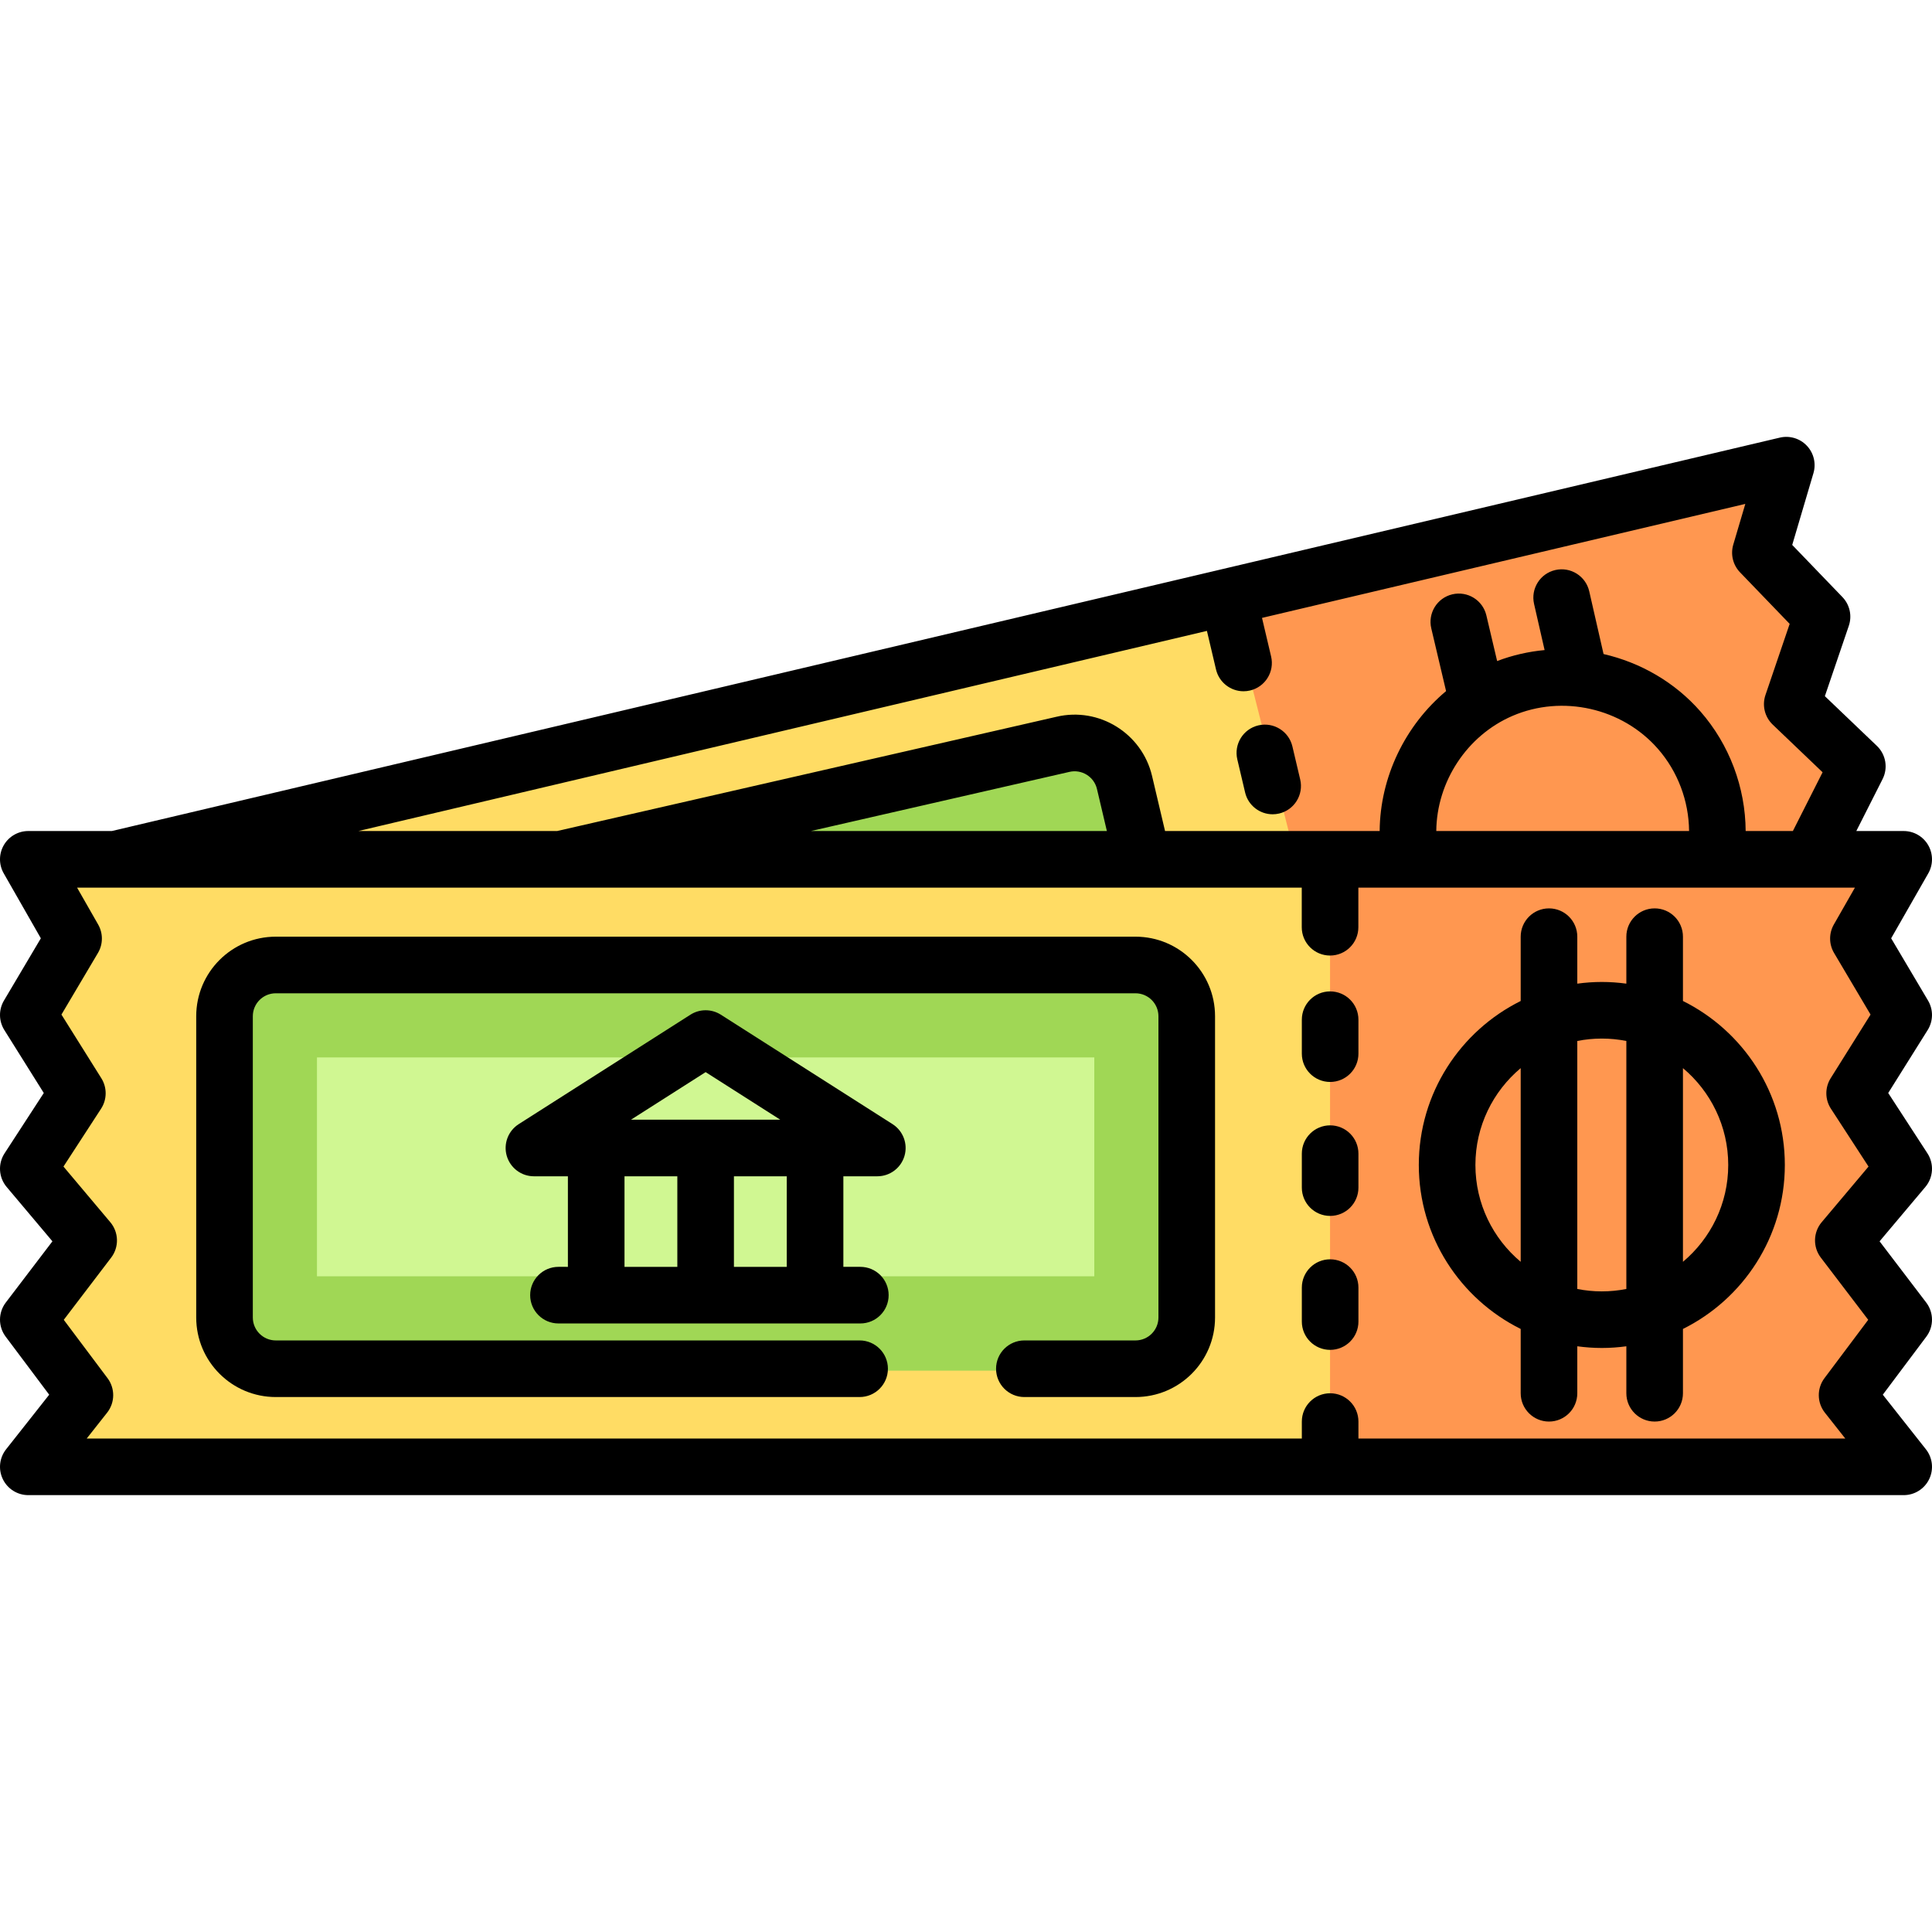 <?xml version="1.0" encoding="iso-8859-1"?>
<!-- Generator: Adobe Illustrator 19.0.0, SVG Export Plug-In . SVG Version: 6.00 Build 0)  -->
<svg version="1.1" id="Capa_1" xmlns="http://www.w3.org/2000/svg" xmlns:xlink="http://www.w3.org/1999/xlink" x="0px" y="0px"
	 viewBox="0 0 512.001 512.001" style="enable-background:new 0 0 512.001 512.001;" xml:space="preserve">
<polygon style="fill:#FFDC64;" points="94.988,228.23 22.192,227.23 474.11,122.588 467.088,146.33 483.427,163.297 
	475.542,186.461 492.823,202.978 480.052,228.23 "/>
<polygon style="fill:#FF9750;" points="325.498,156.999 343.516,228.23 480.052,228.23 492.823,202.978 475.542,186.461 
	483.427,163.297 467.088,146.33 474.11,122.588 "/>
<path style="fill:#A0D755;" d="M214.907,228.23l-70.695,0.073l137.391-31.54c1.008-0.238,2.096-0.365,3.182-0.365
	c6.563,0,12.2,4.462,13.708,10.851l4.948,20.981L214.907,228.23L214.907,228.23z"/>
<path style="fill:#FFDC64;" d="M9.269,385.682l11.556-14.637c0.616-0.78,0.629-1.877,0.033-2.672L7.867,351.052
	c-0.588-0.784-0.584-1.862,0.01-2.642l13.919-18.269c0.622-0.816,0.594-1.954-0.067-2.738L7.925,311.011
	c-0.622-0.738-0.687-1.796-0.161-2.605l11.382-17.51c0.465-0.715,0.472-1.634,0.02-2.357L7.623,270.122
	c-0.435-0.695-0.446-1.574-0.028-2.28l10.678-18.021c0.402-0.678,0.408-1.519,0.017-2.203l-9.778-17.111
	c-0.834-1.46,0.22-3.277,1.902-3.277h491.174c1.682,0,2.736,1.817,1.902,3.277l-9.778,17.111c-0.391,0.684-0.384,1.525,0.017,2.203
	l10.678,18.021c0.418,0.705,0.407,1.585-0.028,2.28l-11.542,18.418c-0.453,0.722-0.445,1.642,0.02,2.357l11.382,17.51
	c0.526,0.809,0.46,1.867-0.161,2.605l-13.804,16.392c-0.661,0.785-0.689,1.923-0.067,2.738l13.919,18.269
	c0.594,0.779,0.598,1.858,0.01,2.642l-12.991,17.322c-0.596,0.795-0.583,1.892,0.033,2.672l11.556,14.637
	c1.134,1.436,0.111,3.548-1.719,3.548H10.988C9.158,389.23,8.135,387.118,9.269,385.682z"/>
<path style="fill:#FF9750;" d="M504.377,270.122c0.436-0.695,0.446-1.574,0.029-2.28l-10.677-18.021
	c-0.402-0.678-0.408-1.519-0.018-2.203l9.778-17.111c0.834-1.46-0.22-3.277-1.902-3.277H352.48v162h148.533
	c1.83,0,2.853-2.111,1.719-3.548l-11.556-14.637c-0.616-0.78-0.629-1.877-0.033-2.672l12.991-17.322
	c0.588-0.784,0.584-1.862-0.01-2.642l-13.919-18.269c-0.622-0.816-0.594-1.954,0.067-2.738l13.805-16.392
	c0.621-0.738,0.687-1.796,0.161-2.605l-11.382-17.51c-0.465-0.715-0.472-1.634-0.02-2.357L504.377,270.122z"/>
<path style="fill:#A0D755;" d="M73.085,363.23c-7.767,0-14.085-6.318-14.085-14.085v-79.83c0-7.767,6.318-14.085,14.085-14.085
	h227.83c7.767,0,14.085,6.318,14.085,14.085v79.83c0,7.767-6.318,14.085-14.085,14.085L73.085,363.23L73.085,363.23z"/>
<rect x="84" y="280.231" style="fill:#D0F792;" width="206" height="58"/>
<path d="M300.915,248.23H73.085C61.44,248.23,52,257.67,52,269.315v79.83c0,11.645,9.44,21.085,21.085,21.085h154.722
	c4.142,0,7.5-3.358,7.5-7.5l0,0c0-4.142-3.358-7.5-7.5-7.5H73.085c-3.361,0-6.085-2.724-6.085-6.085v-79.83
	c0-3.361,2.724-6.085,6.085-6.085h227.83c3.361,0,6.085,2.724,6.085,6.085v79.83c0,3.361-2.724,6.085-6.085,6.085h-29.448
	c-4.142,0-7.5,3.358-7.5,7.5l0,0c0,4.142,3.358,7.5,7.5,7.5h29.448c11.645,0,21.085-9.44,21.085-21.085v-79.83
	C322,257.67,312.56,248.23,300.915,248.23z"/>
<path d="M352.5,262.73c-4.143,0-7.5,3.358-7.5,7.5v9c0,4.142,3.357,7.5,7.5,7.5s7.5-3.358,7.5-7.5v-9
	C360,266.088,356.643,262.73,352.5,262.73z"/>
<path d="M352.5,298.23c-4.143,0-7.5,3.358-7.5,7.5v9c0,4.142,3.357,7.5,7.5,7.5s7.5-3.358,7.5-7.5v-9
	C360,301.588,356.643,298.23,352.5,298.23z"/>
<path d="M352.5,333.73c-4.143,0-7.5,3.358-7.5,7.5v9c0,4.142,3.357,7.5,7.5,7.5s7.5-3.358,7.5-7.5v-9
	C360,337.088,356.643,333.73,352.5,333.73z"/>
<path d="M446,265.272V248.23c0-4.142-3.357-7.5-7.5-7.5s-7.5,3.358-7.5,7.5v12.448c-2.128-0.286-4.295-0.448-6.5-0.448
	s-4.372,0.162-6.5,0.448V248.23c0-4.142-3.357-7.5-7.5-7.5s-7.5,3.358-7.5,7.5v17.042c-15.984,7.94-27,24.433-27,43.458
	s11.016,35.518,27,43.458v17.042c0,4.142,3.357,7.5,7.5,7.5s7.5-3.358,7.5-7.5v-12.449c2.128,0.286,4.295,0.448,6.5,0.448
	s4.372-0.162,6.5-0.448v12.448c0,4.142,3.357,7.5,7.5,7.5s7.5-3.358,7.5-7.5v-17.042c15.984-7.94,27-24.433,27-43.458
	S461.984,273.212,446,265.272z M391,308.73c0-10.294,4.671-19.515,12-25.665v51.329C395.671,328.244,391,319.024,391,308.73z
	 M424.5,342.23c-2.224,0-4.396-0.223-6.5-0.638v-65.723c2.104-0.415,4.276-0.638,6.5-0.638s4.396,0.223,6.5,0.638v65.723
	C428.896,342.007,426.724,342.23,424.5,342.23z M446,334.394v-51.329c7.329,6.15,12,15.371,12,25.665S453.33,328.244,446,334.394z"
	/>
<path d="M498.963,369.612l11.537-15.383c2.013-2.684,1.999-6.377-0.034-9.045l-12.358-16.22l12.13-14.403
	c2.128-2.527,2.352-6.148,0.551-8.918l-10.391-15.986l10.458-16.69c1.49-2.379,1.528-5.391,0.097-7.806l-9.775-16.499l9.835-17.21
	c1.326-2.321,1.317-5.173-0.024-7.486c-1.343-2.312-3.813-3.735-6.487-3.735h-12.558l6.96-13.762
	c1.491-2.948,0.878-6.524-1.511-8.807l-13.783-13.174l6.347-18.646c0.905-2.657,0.25-5.597-1.697-7.619l-13.302-13.814l5.621-19.009
	c0.758-2.563,0.094-5.337-1.743-7.28c-1.838-1.943-4.57-2.76-7.171-2.146L29.646,220.23H7.5c-2.674,0-5.145,1.423-6.487,3.735
	c-1.342,2.313-1.351,5.165-0.024,7.486l9.835,17.21L1.049,265.16c-1.432,2.415-1.394,5.427,0.097,7.806l10.458,16.69L1.212,305.642
	c-1.801,2.77-1.577,6.392,0.551,8.918l12.13,14.403l-12.358,16.22c-2.033,2.668-2.047,6.362-0.034,9.045l11.537,15.383
	l-11.424,14.47c-1.781,2.256-2.116,5.332-0.862,7.918c1.253,2.587,3.875,4.229,6.749,4.229h497c2.874,0,5.496-1.643,6.749-4.229
	c1.254-2.586,0.919-5.662-0.862-7.918L498.963,369.612z M319.847,167.193l2.41,10.219c0.814,3.453,3.894,5.78,7.293,5.78
	c0.57,0,1.149-0.065,1.729-0.202c4.031-0.951,6.529-4.99,5.578-9.021l-2.41-10.22l128.082-30.21l-3.194,10.801
	c-0.765,2.587-0.081,5.385,1.79,7.329l13.158,13.665l-6.416,18.85c-0.941,2.764-0.192,5.822,1.918,7.839l13.223,12.638
	l-7.874,15.568H462.62c-0.073-11.59-4.314-22.921-11.984-31.682c-6.813-7.782-15.906-12.975-25.676-15.22l-3.794-16.621
	c-0.921-4.039-4.943-6.564-8.98-5.643c-4.039,0.922-6.564,4.943-5.643,8.981l2.793,12.233c-4.262,0.396-8.496,1.353-12.579,2.908
	l-2.854-12.104c-0.951-4.032-4.99-6.527-9.021-5.578c-4.031,0.951-6.529,4.99-5.578,9.021l3.921,16.623
	c-10.84,9.082-17.49,22.754-17.599,37.08h-56.877l-3.441-14.587c-2.669-11.314-14.043-18.351-25.313-15.692l-132.339,30.279H94.988
	L319.847,167.193z M380.629,220.23c0.126-13.045,8.094-25.301,20.196-30.511c13.214-5.688,29.056-2.107,38.526,8.71
	c5.277,6.028,8.205,13.822,8.273,21.801H380.629z M293.335,220.23h-78.428l68.481-15.668c3.267-0.771,6.549,1.261,7.319,4.525
	L293.335,220.23z M485.212,293.817l9.969,15.336l-12.418,14.745c-2.262,2.687-2.356,6.583-0.229,9.376l12.564,16.49L483.5,365.23
	c-2.041,2.722-1.995,6.477,0.113,9.147l5.41,6.853H360v-4.5c0-4.142-3.357-7.5-7.5-7.5s-7.5,3.358-7.5,7.5v4.5H22.977l5.41-6.853
	c2.108-2.67,2.154-6.426,0.113-9.147l-11.599-15.464l12.564-16.49c2.128-2.793,2.033-6.69-0.229-9.376L16.82,309.153l9.969-15.336
	c1.591-2.448,1.617-5.596,0.067-8.07l-10.573-16.874l9.67-16.321c1.376-2.321,1.398-5.202,0.06-7.544l-5.588-9.779H344.98v10.5
	c0,4.142,3.357,7.5,7.5,7.5s7.5-3.358,7.5-7.5v-10.5h131.597l-5.588,9.779c-1.339,2.342-1.316,5.223,0.06,7.544l9.67,16.321
	l-10.573,16.874C483.595,288.221,483.621,291.369,485.212,293.817z"/>
<path d="M329.968,210.014c0.814,3.452,3.894,5.779,7.293,5.779c0.57,0,1.15-0.065,1.729-0.202c4.032-0.951,6.529-4.99,5.578-9.022
	l-2.066-8.759c-0.951-4.031-4.996-6.526-9.021-5.578c-4.032,0.951-6.529,4.99-5.578,9.022L329.968,210.014z"/>
<path d="M236.532,297.905l-45.5-29c-2.459-1.567-5.604-1.567-8.063,0l-45.5,29c-2.811,1.792-4.103,5.224-3.169,8.424
	s3.866,5.4,7.2,5.4h9v24H148c-4.143,0-7.5,3.358-7.5,7.5s3.357,7.5,7.5,7.5h80c4.143,0,7.5-3.358,7.5-7.5s-3.357-7.5-7.5-7.5h-4.5
	v-24h9c3.334,0,6.267-2.2,7.2-5.4S239.342,299.697,236.532,297.905z M187,284.124l19.778,12.606h-39.557L187,284.124z M179.5,335.73
	h-14v-24h14V335.73z M208.5,335.73h-14v-24h14V335.73z"/>
<g>
</g>
<g>
</g>
<g>
</g>
<g>
</g>
<g>
</g>
<g>
</g>
<g>
</g>
<g>
</g>
<g>
</g>
<g>
</g>
<g>
</g>
<g>
</g>
<g>
</g>
<g>
</g>
<g>
</g>
</svg>
